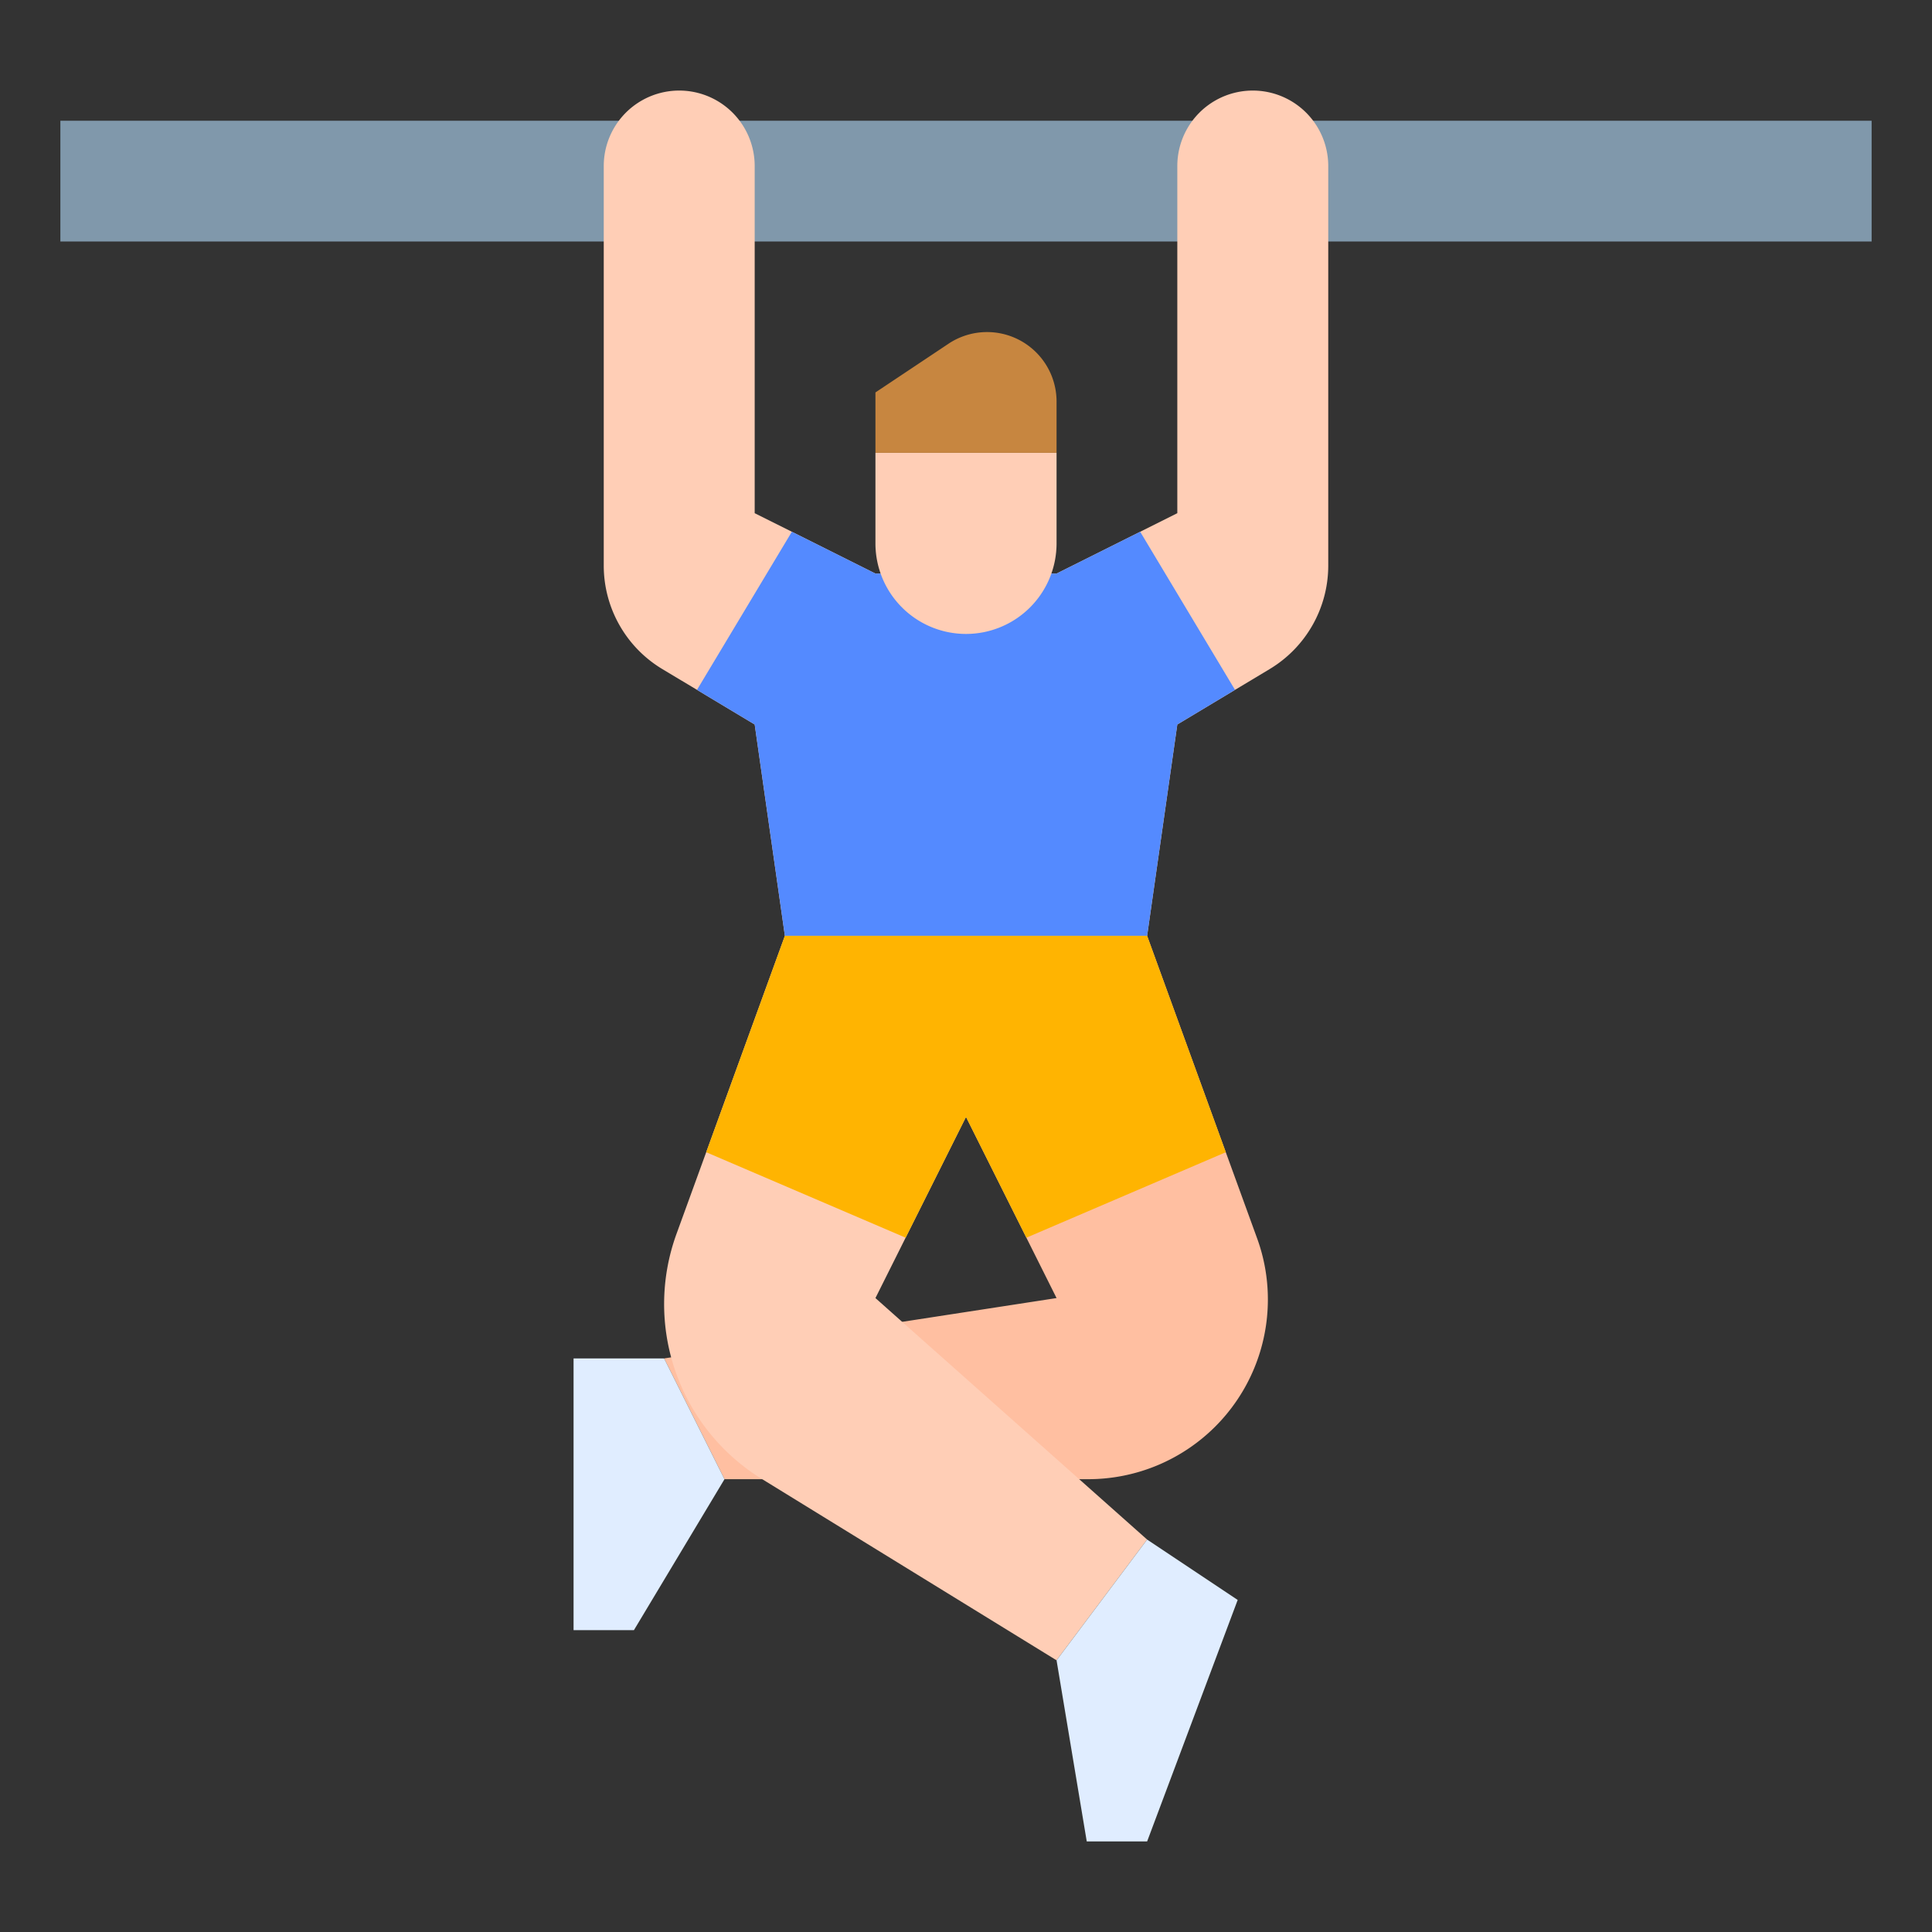 <svg id="flat" height="32" viewBox="0 0 512 512" width="32" xmlns="http://www.w3.org/2000/svg"><rect x="0" y="0" width="512" height="512" fill="#333333" stroke="none"/><path d="m16 32h480v32h-480z" fill="#8098ab"/><path d="m336 344.39a47.615 47.615 0 0 1 -47.61 47.61h-96.39l-16-32 1.87-.29 61.21-9.41 40.92-6.3-24-48v-48h48l20.85 57.35 8.28 22.77a47.088 47.088 0 0 1 2.15 8.01 47.587 47.587 0 0 1 .72 8.26z" fill="#ffbfa1"/><path d="m280 440-78-48-.1-.06a54.412 54.412 0 0 1 -22.62-64.95l7.87-21.64 20.85-57.35h48v48l-24 48 7.08 6.3 46.92 41.7 18 16z" fill="#ffceb6"/><path d="m352 44v105.88a31.998 31.998 0 0 1 -15.54 27.44l-9.17 5.5-15.29 9.18-8 56h-96l-8-56-15.29-9.18-9.17-5.5a31.998 31.998 0 0 1 -15.54-27.44v-105.88a20 20 0 0 1 40 0v92l9.85 4.92 22.15 11.08h48l22.16-11.08 9.84-4.92v-92a20 20 0 0 1 40 0z" fill="#ffceb6"/><path d="m327.29 182.82-15.29 9.18-8 56h-96l-8-56-15.29-9.18 25.14-41.9 22.15 11.08h48l22.16-11.08z" fill="#548aff"/><path d="m324.85 305.35-52.85 22.65-16-32-16 32-52.85-22.65 20.85-57.35h96z" fill="#ffb401"/><path d="m280 440 24-32 24 16-24 64h-16z" fill="#e0edff"/><path d="m232 120h48a0 0 0 0 1 0 0v24a24 24 0 0 1 -24 24 24 24 0 0 1 -24-24v-24a0 0 0 0 1 0 0z" fill="#ffceb6"/><path d="m232 120v-16l19.359-12.906a18.422 18.422 0 0 1 10.219-3.094 18.422 18.422 0 0 1 18.422 18.422v13.578z" fill="#c78640"/><path d="m176 360h-24v72h16l24-40z" fill="#e0edff"/></svg>